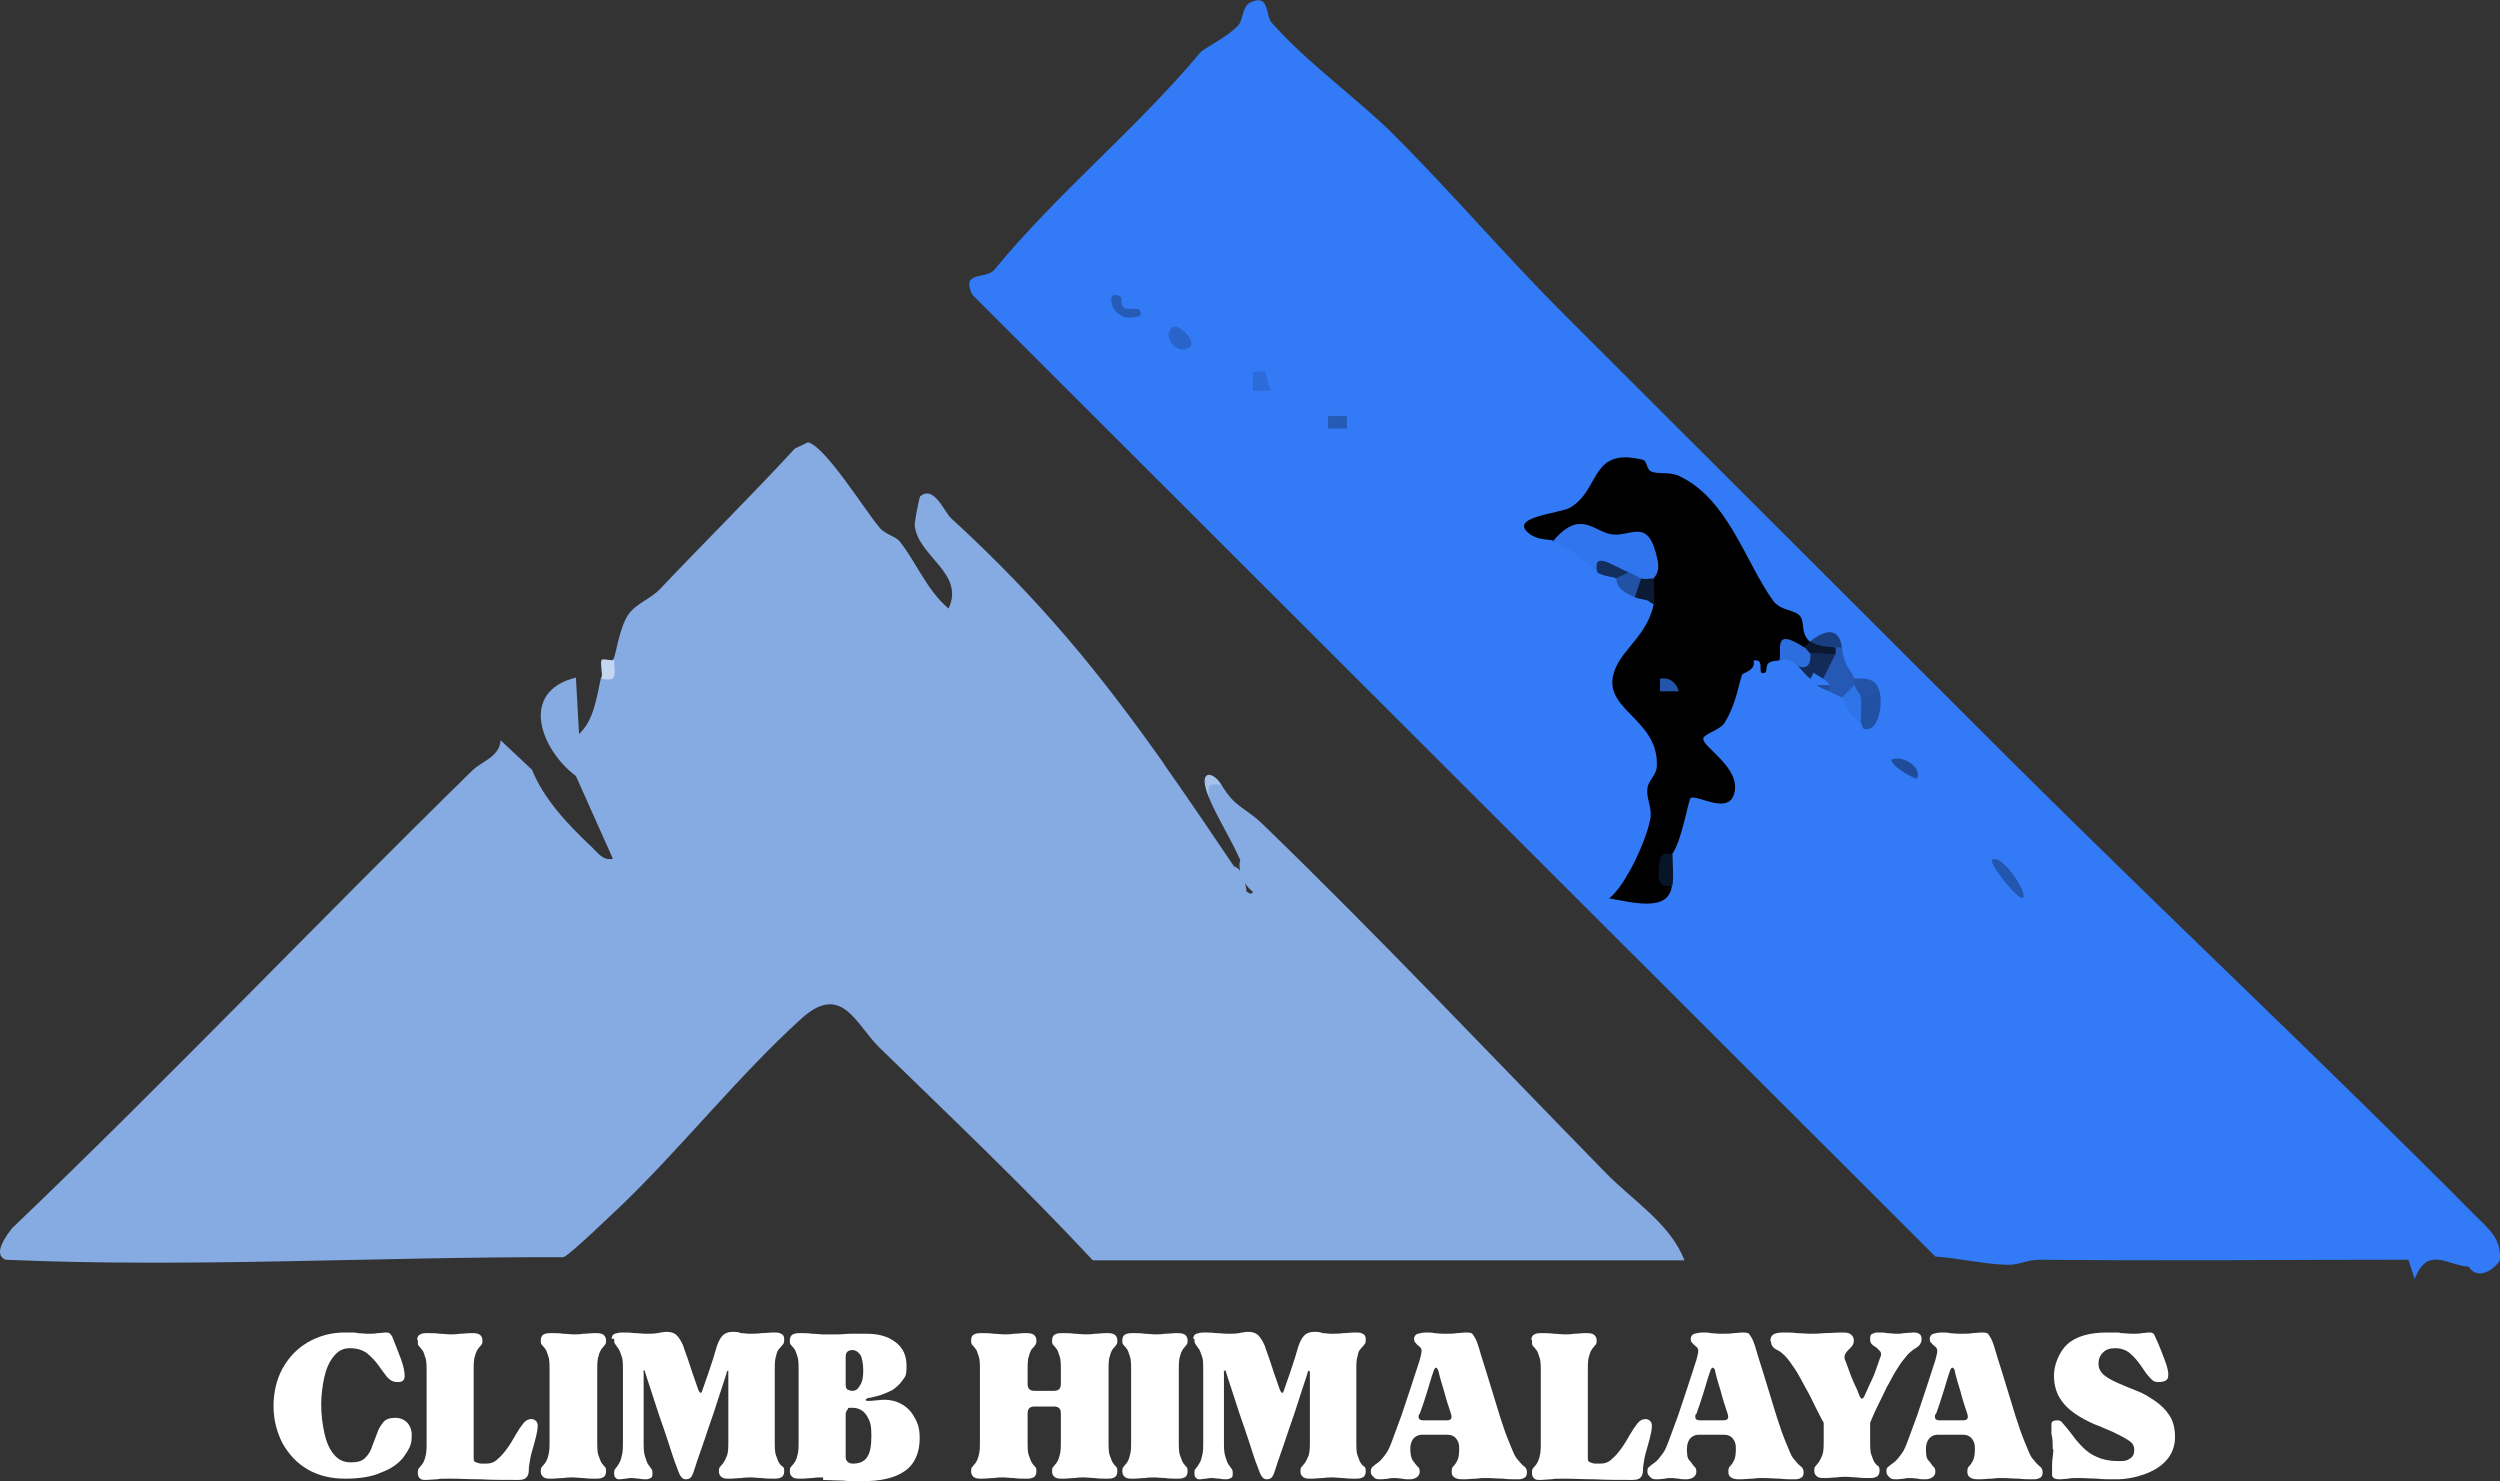 <?xml version="1.0" encoding="UTF-8"?>
<svg id="Layer_2" xmlns="http://www.w3.org/2000/svg" version="1.1" viewBox="0 0 398.5 236.1">
  <rect x="0" y="0" width="398.5" height="236.1" fill="#333333" stroke="none"/>
  <!-- Generator: Adobe Illustrator 29.0.1, SVG Export Plug-In . SVG Version: 2.1.0 Build 192)  -->
  <defs>
    <style>
      .st0 {
        fill: #2964ca;
      }

      .st1 {
        fill: #c5d6f0;
      }

      .st2 {
        fill: #2f73e9;
      }

      .st3 {
        fill: #0b1a35;
      }

      .st4 {
        fill: #2252a6;
      }

      .st5 {
        fill: #327af6;
      }

      .st6 {
        fill: #122b58;
      }

      .st7 {
        fill: #2356ae;
      }

      .st8 {
        fill: #86abe2;
      }

      .st9 {
        fill: #fff;
      }

      .st10 {
        fill: #3075ed;
      }

      .st11 {
        fill: #a6c2ea;
      }

      .st12 {
        fill: #255ab5;
      }

      .st13 {
        fill: #2254aa;
      }

      .st14 {
        fill: #0a1830;
      }

      .st15 {
        fill: #081428;
      }

      .st16 {
        fill: #2c6bd9;
      }

      .st17 {
        fill: #1f4c98;
      }

      .st18 {
        fill: #204f9f;
      }

      .st19 {
        fill: #132f60;
      }

      .st20 {
        fill: #255bb7;
      }

      .st21 {
        fill: #2253a8;
      }

      .st22 {
        fill: #1a3f80;
      }

      .st23 {
        fill: #2151a4;
      }

      .st24 {
        fill: #2d6edf;
      }

      .st25 {
        fill: #2559b5;
      }
    </style>
  </defs>
  <path class="st8" d="M185.6,121.9c3.6,5.1,7.2,10.4,11.1,16.2,1.4.4,1.8,2.5,2,4,.5.4.9.5,1,0-1.4-.9-2.5-3.5-2-5-1.6-3.6-3.9-7.2-5-10-.8-2.3-.2-3.7,2-2,2.2,3.7,3.7,3.5,6.6,6.3,18.6,18,36.6,37.1,54.7,55.6,4.3,4.4,10.3,8.1,12.5,13.9h-94.3c-10.9-11.7-22.5-22.7-34-33.9-3.8-3.7-6-10.5-12.5-4.6-10,9.1-18.7,20.1-28.4,29.5-1.5,1.4-8.5,8.2-9.5,8.5-29.5-.1-59.4,1.7-88.9.4-1.5-.6-1.1-2.3,1-5,24.9-23.8,48.7-48.8,73.3-72.9,1.6-1.6,4.4-2.2,4.6-4.9l5,4.7c1.9,4.7,5.7,8.7,9.4,12.2,1.1,1,1.8,2.3,3.5,2l-5.9-13.2c-5.5-4.1-9.2-13.4,0-15.7l.5,9c2.4-2.2,2.8-5.9,3.5-9,.5-1,1.2-2,2-3,.3-.2.9-5,2.4-7.1,1.2-1.7,3.6-2.5,5-4,7.1-7.5,14.5-14.8,21.5-22.4l2.1-1c2.8.7,9.1,10.9,11.4,13.6.9,1.1,2.6,1.4,3.2,2.2,2.4,2.9,4.4,7.9,7.8,10.7,2.7-5.7-5.1-8.4-5.4-13.4,0-.4.7-4.4.9-4.5,2.2-1.8,3.8,2.5,4.9,3.5,14.5,13.3,24,25.1,33.9,39.1"/>
  <path class="st5" d="M393.4,201.9c-3.2-.2-6.5-3.4-8.5,2l-1-3.1c-19.6,0-39.3.2-58.9,0-1.8,0-3.4.9-5,.8-3.3,0-8-1.1-11.5-1.3L155,47c-1.9-3.9,2.1-2.4,3.5-4,10-12.2,22.8-22.6,32.8-34.6.7-.8,4.3-2.4,6.1-4.4.8-.9.6-3,1.9-3.6,3.1-1.5,2.4,2.1,3.4,3.2,5.5,6.3,13.8,12.2,19.6,18,9.1,9.1,17.7,19.2,27,28.5,24.3,24.3,47.1,47,70.9,70.8,24.5,24.4,50.3,48.6,74.5,73,2.1,2.1,4,3.5,3.8,7-1.2,1.8-3.7,3.1-5,1h-.1Z"/>
  <path class="st1" d="M97.9,105.2c0,2.3.7,3.5-2,3,.2-.8-.3-2.6,0-3,.2-.3,1.7.2,2,0h0Z"/>
  <path class="st11" d="M194.7,125.1c-2.1-.2-2.2,0-2,2-1.9-4.5.6-4.3,2-2Z"/>
  <path d="M247.6,86.2c-.5-.3-2,0-3.5-.9-4.3-2.9,4.5-3.4,6.2-4.4,4.9-2.9,3.1-9.7,11.6-7.6.7.2.5,1.6,1.4,1.9,1,.4,2.7,0,4.2.6,7.9,3.6,10.6,13.6,15.1,19.9,1.3,1.8,3.6,1.4,4.4,2.6.7,1,0,2.7,1.5,4,.3.9,0,1.3-1,1-1.2.7-2.5,1.4-4,2,0,0-1.1,0-1.6.4-.6.7,0,1.6-.9,1.6s.4-2.4-1.5-2c.5,1.5-1.7,2-1.8,2.2-.7,2.1-1,4.8-2.8,7.7-.6,1.1-3.3,1.8-3.4,2.5-.2,1.4,6.2,4.7,4.9,8.9-1,3.3-5.9,0-6.9.6-.4.3-1.4,6.9-3,9-.9,1.1-1.8,3,0,5-.5,4.3-6.4,2.6-10,2,2.7-2.1,6.1-9.6,6.6-12.9.2-1.7-.7-3.1-.5-4.5,0-1.3,1.4-2.1,1.5-3.6.4-8.1-9.8-9.1-6.4-16.1,1.5-3,5-5.3,5.9-9.8-2-.9-1.8-2.9,0-4-1.1-1.5-1.9-3.3-2.4-5.5l-4.2.5c-3.1-1.4-6.2-1.8-9.4-1h0Z"/>
  <path class="st10" d="M263.6,92.2c-.6,1.9-1.5,2-2,0-1.2,1.8-2.4,1.1-2-1-1.8-.2-3.5-.2-5,0-2.6-2.3-3.1-2.9-7-5,4.4-5.2,6.5-1.3,9.5-1s5.7-2.8,7.1,4c.5,2.2-.6,2.8-.6,3h0Z"/>
  <path class="st25" d="M295.6,108.2c.9.3.9.6,0,1,.6,2,0,3.2-2,2-.5-.4-1.5-.6-2-1-.7-.3-.7-.6,0-1-.8-.2-1.1-.5-1-1-2.2-1.4-.3-3.7,2-4-.9-.3-.9-.6,0-1,.3-.9.6-.9,1,0,.4,3.4,1.6,3.7,2,5h0Z"/>
  <path class="st23" d="M299.6,110.2c.5,1.9,0,6.5-2.5,6-.3-.2-.3-.9-.5-1-1-1.6-2-3.4,0-4-1-2.1,1.8-2.3,3-1Z"/>
  <path class="st24" d="M287.6,103.2c.9-.8,1.4-.2,1,1,3.4.9.5,4-2,2-1-.8-1.4-1.3-3-1,.6-1.2-1.3-5.5,4-2Z"/>
  <path class="st6" d="M292.6,104.2l-2,4c-.4.2-1.1.2-2,0-1-.7-1.5-1.6-2-2,2.4.8,1.9-1.9,2-2,.2-1.5,2.8-.6,4,0h0Z"/>
  <path class="st2" d="M296.6,111.2c.2,1.2,0,2.7,0,4-2.3-1.5-2.2-3.3-3-4l2-2c1.8-.8,2.7.8,1,2h0Z"/>
  <path class="st7" d="M322.5,143.1c-.6.6-5-4.7-5-6,1.4-1.3,5.7,5.1,5,6Z"/>
  <path class="st4" d="M261.6,92.2c1.7.6,1.1,3.4-1,3-3.6-1.5-2.7-2.8-3-3-1.1-1.2-.5-1.5,2-1,.7.3,1.7.9,2,1h0Z"/>
  <path class="st19" d="M259.6,91.2l-2,1c-.4-.3-2.2-.3-3-1-.8-3.6,2.6-.9,5,0Z"/>
  <path class="st15" d="M266.6,136.1c0,1.6.2,3.4,0,5-2.4.7-2.4-1.2-2.1-3.5.4-2.6,1.8-1.1,2.1-1.5Z"/>
  <path class="st22" d="M288.6,102.2c2.5-2,4.6-2.1,5,1h-1c-1.2.8-4.2.7-4-1Z"/>
  <path class="st3" d="M263.6,92.2c0,1.2.2,2.9,0,4-.9-.7-2.1-.6-3-1l1-3c.5.2,1.4,0,2,0h0Z"/>
  <path class="st21" d="M299.6,110.2l-3,1c0-.6-.8-1.3-1-2v-1c1.8-.2,3.5,0,4,2Z"/>
  <path class="st0" d="M189.7,55.3c-1.7,1.5-4.5-1.3-3-3,.9-1.1,4.1,2,3,3Z"/>
  <path class="st17" d="M305.5,124.1c0,.2-4-1.8-4-3,2-.9,5.1,1.6,4,3Z"/>
  <path class="st16" d="M201.7,59.3c.1,0,.3,2.2,1,3h-3v-3c.6,0,1.8-.2,2,0h0Z"/>
  <path class="st20" d="M178.7,47.4c.1,0-.1,1.3.4,1.6,1.1.7,3-.5,2.7,1.3-5,1.9-5.9-5-3.1-2.9h0Z"/>
  <rect class="st12" x="211.7" y="66.3" width="3" height="2"/>
  <path class="st5" d="M290.6,108.2c.4.3.8.5,1,1-.2.5-.9.5-2,0-.4-.3-.6-.7-1-1l.5-1c.4.4,1,.6,1.5,1h0Z"/>
  <path class="st18" d="M291.6,109.2v1c-.2-.2-1.2-.3-2-1h2Z"/>
  <path class="st14" d="M292.6,103.2v1c-1,.2-3.5-.3-4,0-.4-.3-.6-.8-1-1,.4-.3.6-.7,1-1,.9.8,2.8.9,4,1Z"/>
  <path class="st13" d="M267.6,110.2h-3v-2c1.4-.3,2.6.5,3,2Z"/>
  <g>
    <path class="st9" d="M43.6,224.1c0-2.2.5-4.2,1.4-5.9,1-1.8,2.3-3.2,4-4.2s3.7-1.6,5.9-1.6,1.6,0,2.1.1c.5,0,1.1.1,1.7.1s1,0,1.5-.1c.5,0,.9-.1,1.2-.1s.5,0,.6.1c.2,0,.3.3.5.5.5,1.3,1,2.5,1.4,3.6s.6,2,.6,2.7-.3,1-1.1,1-1.2-.3-1.7-.8c-.4-.5-.9-1.2-1.4-1.9s-1.1-1.3-1.8-1.9c-.7-.5-1.6-.8-2.7-.8s-1.9.4-2.6,1.3c-.7.8-1.2,2-1.5,3.3-.3,1.4-.5,2.8-.5,4.4s.2,3.1.5,4.5.8,2.6,1.5,3.4c.7.9,1.6,1.3,2.7,1.3s1.8-.2,2.3-.7.9-1.1,1.1-1.8c.3-.7.5-1.4.8-2.1.2-.7.6-1.3,1-1.8s1.1-.7,1.9-.7,1.6.3,2.1,1,.6,1.5.5,2.4c0,1-.6,1.9-1.3,2.9-.8,1-1.9,1.8-3.5,2.4-1.5.7-3.5,1-5.8,1s-4.3-.5-6-1.5-3-2.4-4-4.2c-.9-1.8-1.4-3.7-1.4-5.9h0Z"/>
    <path class="st9" d="M66.5,213.6c0-.5.2-.8.5-.9.3-.2.8-.2,1.3-.2s1.1,0,1.8.1c.6,0,1.2.1,1.6.1s1,0,1.6-.1c.6,0,1.2-.1,1.8-.1s.9,0,1.3.2c.3.2.5.5.5.9s0,.6-.2.8-.3.4-.5.6c-.2.3-.4.7-.5,1.2-.2.5-.2,1.3-.2,2.4v13.7c0,.4,0,.7.4.8s.5.2.8.2h.8c.7,0,1.3-.2,1.8-.7.6-.5,1.1-1.1,1.6-1.8s.9-1.4,1.3-2.1.8-1.3,1.2-1.8c.4-.5.8-.7,1.3-.7s1.1.4,1,1.2c0,.8-.4,2.2-1,4.3-.2.8-.3,1.5-.4,2.2,0,.6,0,1.1-.3,1.5-.2.3-.6.5-1.3.5-2.3,0-4.3,0-6.1-.1-1.8,0-3.4-.1-4.9-.1s-1.4,0-2,.1c-.6,0-1.2.1-1.7.1s-.8,0-1-.2c-.3-.2-.4-.5-.4-.9s0-.6.2-.8.3-.4.5-.6c.2-.3.4-.7.5-1.2.2-.6.2-1.4.2-2.4v-11c0-1.1,0-1.9-.2-2.4-.2-.6-.3-1-.5-1.2-.2-.3-.4-.5-.5-.6-.2-.2-.2-.4-.2-.8v-.2h-.1Z"/>
    <path class="st9" d="M86.2,234.6c0-.3,0-.6.2-.8s.3-.4.5-.6c.2-.3.4-.7.5-1.2.2-.6.2-1.4.2-2.4v-11c0-1.1,0-1.9-.2-2.4-.2-.6-.3-1-.5-1.2-.2-.3-.4-.5-.5-.6-.2-.2-.2-.4-.2-.8s.2-.8.5-.9c.3-.2.8-.2,1.3-.2s1.1,0,1.8.1c.6,0,1.2.1,1.6.1s1,0,1.6-.1c.6,0,1.2-.1,1.8-.1s.9,0,1.3.2c.3.2.5.5.5.9s0,.6-.2.8-.3.4-.5.6c-.2.3-.4.7-.5,1.2-.2.5-.2,1.3-.2,2.4v11c0,1.1,0,1.9.2,2.4s.3.9.5,1.2.4.5.5.6c.2.2.2.4.2.8s-.2.8-.5.9c-.3.2-.8.2-1.3.2s-1.1,0-1.8-.1c-.6,0-1.2-.1-1.6-.1s-1,0-1.6.1c-.6,0-1.2.1-1.8.1s-1,0-1.3-.2-.5-.5-.5-.9Z"/>
    <path class="st9" d="M97.5,213.4c0-.4.2-.7.5-.8s.7-.2,1.2-.2,1.2,0,1.9.1c.7,0,1.3.1,1.9.1s1.2,0,1.8-.1c.5-.1,1-.2,1.5-.2s1,.1,1.4.4.8.9,1.2,1.8c0,0,.2.7.7,2,.4,1.3,1,3,1.7,5,.3.7.5.7.7,0,.7-2,1.3-3.7,1.7-5,.4-1.4.6-2,.6-2,.3-.9.7-1.5,1.1-1.8s.9-.4,1.4-.4.9,0,1.3.2c.5,0,.9.1,1.4.1s1.3,0,1.9-.1c.7,0,1.3-.1,1.9-.1s.9,0,1.2.2c.3.1.5.4.5.8s0,.7-.2.9-.3.4-.6.7c-.2.2-.4.6-.5,1.2-.2.5-.2,1.3-.2,2.4v11c0,1.1,0,1.9.2,2.4s.3.9.5,1.2.4.5.6.6c.2.2.2.4.2.8s-.2.8-.5.9c-.3.2-.8.2-1.3.2s-1.1,0-1.8-.1c-.6,0-1.2-.1-1.6-.1s-1,0-1.6.1c-.6,0-1.2.1-1.8.1s-1,0-1.3-.2-.5-.5-.5-.9,0-.6.2-.8.3-.4.5-.6c.2-.3.4-.7.6-1.2.2-.6.2-1.4.2-2.4v-10.9s0-.1,0-.2c0,0-.2,0-.2.1-.2.7-.5,1.6-.9,2.8s-.8,2.5-1.3,4c-.5,1.4-1,2.9-1.5,4.4s-1,2.8-1.4,4.1c-.2.7-.4,1.2-.6,1.5s-.5.4-.9.4-.6-.2-.8-.5c-.2-.3-.4-.8-.6-1.4-.5-1.2-.9-2.6-1.4-4.1s-1-3-1.5-4.4c-.5-1.5-.9-2.8-1.3-4s-.7-2.1-.9-2.8c0-.1,0-.2-.2-.1-.2,0,0,.1,0,.2v10.9c0,1.1,0,1.9.2,2.5s.3,1,.5,1.3.4.5.5.7c.2.2.2.5.2.8s0,.6-.3.7c-.2.1-.4.2-.7.2s-.7,0-1.1-.1c-.4,0-.8-.1-1.1-.1s-.6,0-1,.1c-.4,0-.7.1-1,.1s-.5,0-.6-.2c-.2-.1-.3-.3-.3-.7s0-.6.2-.8.3-.4.5-.7.4-.7.5-1.3c.2-.6.2-1.4.2-2.5v-11c0-1.1,0-1.9-.2-2.4s-.3-.9-.5-1.2-.4-.5-.5-.7c-.2-.2-.2-.5-.2-.9h-.2,0Z"/>
    <path class="st9" d="M131.1,235.5c-.5,0-1,0-1.6.1-.6,0-1.2.1-1.8.1s-1,0-1.3-.2-.5-.5-.5-.9,0-.6.2-.8.3-.4.5-.6c.2-.3.4-.7.5-1.2.2-.6.2-1.4.2-2.4v-11c0-1.1,0-1.9-.2-2.4-.2-.6-.3-1-.5-1.2-.2-.3-.4-.5-.5-.6-.2-.2-.2-.4-.2-.8s.2-.8.5-.9c.3-.2.8-.2,1.3-.2s1.1,0,1.8.1c.6,0,1.2.1,1.6.1h2.4c.7,0,1.4-.1,2.1-.1h2.6c1.8,0,3.3.4,4.5,1.3s1.8,2.1,1.8,3.8-.2,1.7-.7,2.4c-.4.6-1,1.1-1.6,1.5-.6.3-1.3.6-1.9.8-.7.2-1.2.3-1.6.4-.4,0-.7.2-.7.3s0,.2.3.2.7,0,1.6-.1c1.4-.2,2.6,0,3.6.5s1.8,1.3,2.3,2.3c.6,1,.8,2,.8,3.2,0,2.4-.8,4.2-2.4,5.3-1.6,1.1-3.8,1.6-6.7,1.6s-2,0-3.2-.1c-1.2,0-2.3-.1-3.1-.1v-.4h-.1ZM134.8,225.4v6.8c0,.4.1.6.3.8s.5.3.8.3c1.1,0,1.8-.3,2.3-1s.7-1.8.7-3.5-.2-2.2-.7-3.1c-.5-.8-1.3-1.3-2.3-1.3s-.6,0-.8.3c-.2.2-.3.4-.3.8h0ZM134.8,220.7c0,.4.1.7.3.8s.5.2.8.2c.5,0,.9-.3,1.2-.9.4-.6.5-1.4.5-2.4s-.2-2.1-.5-2.5c-.4-.5-.8-.7-1.2-.7-.8,0-1.1.4-1.1,1.1v4.5h0Z"/>
    <path class="st9" d="M154.8,213.6c0-.5.2-.8.5-.9.3-.2.8-.2,1.3-.2s1.1,0,1.8.1c.6,0,1.2.1,1.6.1s1,0,1.6-.1c.6,0,1.2-.1,1.8-.1s.9,0,1.3.2c.3.2.5.5.5.9s0,.6-.2.8c-.1.2-.3.4-.5.6-.2.3-.4.7-.5,1.2-.2.5-.2,1.3-.2,2.4v2c0,.8.4,1.1,1.1,1.1h3.1c.8,0,1.1-.4,1.1-1.1v-2c0-1.1,0-1.9-.2-2.4-.2-.6-.3-1-.5-1.2-.2-.3-.4-.5-.5-.6-.2-.2-.2-.4-.2-.8s.2-.8.5-.9c.3-.2.8-.2,1.3-.2s1.1,0,1.8.1c.6,0,1.2.1,1.6.1s1,0,1.6-.1c.6,0,1.2-.1,1.8-.1s.9,0,1.3.2c.3.2.5.5.5.9s0,.6-.2.8c-.1.2-.3.4-.5.6-.2.3-.4.7-.5,1.2-.2.5-.2,1.3-.2,2.4v11c0,1.1,0,1.9.2,2.4s.3.9.5,1.2.4.5.5.6c.2.2.2.4.2.8s-.2.8-.5.9c-.3.2-.8.2-1.3.2s-1.2,0-1.8-.1c-.6,0-1.2-.1-1.6-.1s-1,0-1.6.1c-.6,0-1.2.1-1.8.1s-1,0-1.3-.2-.5-.5-.5-.9,0-.6.2-.8.3-.4.5-.6c.2-.3.4-.7.5-1.2.2-.6.2-1.4.2-2.4v-4.3c0-.8-.4-1.1-1.1-1.1h-3.1c-.8,0-1.1.4-1.1,1.1v4.3c0,1.1,0,1.9.2,2.4s.3.9.5,1.2.4.5.5.6c.2.2.2.4.2.8s-.2.8-.5.9c-.3.2-.8.2-1.3.2s-1.2,0-1.8-.1c-.6,0-1.2-.1-1.6-.1s-1,0-1.6.1c-.6,0-1.2.1-1.8.1s-1,0-1.3-.2-.5-.5-.5-.9,0-.6.2-.8.3-.4.5-.6c.2-.3.4-.7.5-1.2.2-.6.2-1.4.2-2.4v-11c0-1.1,0-1.9-.2-2.4-.2-.6-.3-1-.5-1.2-.2-.3-.4-.5-.5-.6-.2-.2-.2-.4-.2-.8Z"/>
    <path class="st9" d="M178.9,234.6c0-.3,0-.6.2-.8s.3-.4.5-.6c.2-.3.4-.7.5-1.2.2-.6.2-1.4.2-2.4v-11c0-1.1,0-1.9-.2-2.4-.2-.6-.3-1-.5-1.2-.2-.3-.4-.5-.5-.6-.2-.2-.2-.4-.2-.8s.2-.8.5-.9c.3-.2.8-.2,1.3-.2s1.1,0,1.8.1c.6,0,1.2.1,1.6.1s1,0,1.6-.1c.6,0,1.2-.1,1.8-.1s.9,0,1.3.2c.3.2.5.5.5.9s0,.6-.2.8-.3.4-.5.6c-.2.3-.4.7-.5,1.2-.2.5-.2,1.3-.2,2.4v11c0,1.1,0,1.9.2,2.4s.3.9.5,1.2.4.5.5.6c.2.2.2.4.2.8s-.2.8-.5.9c-.3.2-.8.2-1.3.2s-1.1,0-1.8-.1c-.6,0-1.2-.1-1.6-.1s-1,0-1.6.1c-.6,0-1.2.1-1.8.1s-1,0-1.3-.2-.5-.5-.5-.9Z"/>
    <path class="st9" d="M190.2,213.4c0-.4.2-.7.5-.8s.7-.2,1.2-.2,1.2,0,1.9.1c.7,0,1.3.1,1.9.1s1.2,0,1.8-.1c.5-.1,1-.2,1.5-.2s1,.1,1.4.4.8.9,1.2,1.8c0,0,.2.7.7,2,.4,1.3,1,3,1.7,5,.3.7.5.7.7,0,.7-2,1.3-3.7,1.7-5,.4-1.4.6-2,.6-2,.3-.9.7-1.5,1.1-1.8.4-.3.9-.4,1.4-.4s.9,0,1.3.2c.5,0,.9.1,1.4.1s1.3,0,1.9-.1c.7,0,1.3-.1,1.9-.1s.9,0,1.2.2c.3.1.5.4.5.8s0,.7-.2.9-.3.4-.6.7-.4.6-.5,1.2c-.2.5-.2,1.3-.2,2.4v11c0,1.1,0,1.9.2,2.4s.3.9.5,1.2.4.5.6.6c.2.2.2.4.2.8s-.2.8-.5.9c-.3.2-.8.2-1.3.2s-1.1,0-1.8-.1c-.6,0-1.2-.1-1.6-.1s-1,0-1.6.1c-.6,0-1.2.1-1.8.1s-1,0-1.3-.2-.5-.5-.5-.9,0-.6.2-.8.3-.4.5-.6c.2-.3.4-.7.6-1.2.2-.6.2-1.4.2-2.4v-10.9s0-.1-.1-.2c0,0-.2,0-.2.1-.2.7-.5,1.6-.9,2.8s-.8,2.5-1.3,4c-.5,1.4-1,2.9-1.5,4.4s-1,2.8-1.4,4.1c-.2.7-.4,1.2-.6,1.5-.2.3-.5.4-.9.4s-.6-.2-.8-.5-.4-.8-.6-1.4c-.5-1.2-.9-2.6-1.4-4.1s-1-3-1.5-4.4c-.5-1.5-.9-2.8-1.3-4-.4-1.2-.7-2.1-.9-2.8,0-.1,0-.2-.2-.1-.2,0-.1.1-.1.2v10.9c0,1.1,0,1.9.2,2.5s.3,1,.5,1.3.4.5.5.7c.2.2.2.5.2.8s0,.6-.3.7c-.2.1-.4.2-.7.2s-.7,0-1.1-.1c-.4,0-.8-.1-1.1-.1s-.6,0-1,.1c-.4,0-.7.1-1,.1s-.5,0-.6-.2c-.2-.1-.3-.3-.3-.7s0-.6.2-.8.3-.4.5-.7.4-.7.5-1.3c.2-.6.2-1.4.2-2.5v-11c0-1.1,0-1.9-.2-2.4s-.3-.9-.5-1.2-.4-.5-.5-.7c-.2-.2-.2-.5-.2-.9h-.2,0Z"/>
    <path class="st9" d="M218.5,234.6c0-.4.1-.6.3-.8s.5-.4.9-.7.8-.8,1.3-1.5c.3-.4.6-1.1,1-2.2s.9-2.4,1.4-3.8l1.5-4.5c.5-1.6,1-3,1.4-4.3.2-.7.3-1.2.3-1.5s-.2-.6-.4-.7c-.2-.2-.4-.3-.5-.5-.2-.1-.3-.4-.3-.7s.2-.7.6-.8c.4-.1.8-.2,1.3-.2s1,0,1.3.1c.3,0,.9.1,1.6.1s1.6,0,2-.1c.5,0,1-.1,1.4-.1s.6,0,.9.1c.2,0,.4.4.7.9.3.6.6,1.6,1,3,.4,1.3.9,2.8,1.4,4.5.5,1.6,1,3.3,1.5,4.9s1,3,1.5,4.2.8,2,1.1,2.4c.5.6.9,1.1,1.2,1.3s.5.5.5,1-.2.8-.5.9c-.3.2-.7.2-1.2.2s-1.3,0-2.1-.1c-.8,0-1.7-.1-2.6-.1s-1,0-1.7.1c-.7,0-1.3.1-1.9.1s-1,0-1.4-.2-.6-.5-.6-.9,0-.8.3-1c.2-.2.4-.5.6-.9.2-.4.3-1,.3-1.9s-.2-1.2-.5-1.6-.8-.6-1.3-.6h-4.2c-.5,0-.9.2-1.3.6-.3.4-.5.9-.5,1.6s.1,1.5.4,1.9c.3.4.5.7.7.9.3.2.4.5.4.9s-.2.7-.5.9-.7.3-1.1.3-.9,0-1.2-.1c-.3,0-.7-.1-1.1-.1s-.8,0-1.1.1c-.3,0-.7.1-1.2.1s-.8,0-1.1-.3-.5-.5-.5-.9h0ZM226.2,225.4c-.2.7,0,1,.7,1h3.7c.7,0,.9-.3.7-1-.4-1.2-.8-2.4-1.1-3.6-.4-1.3-.7-2.3-.9-3.2-.1-.4-.3-.6-.4-.6s-.3.2-.4.6c-.3.8-.6,1.9-1,3.2s-.8,2.5-1.2,3.6h-.1Z"/>
    <path class="st9" d="M244.1,213.6c0-.5.2-.8.5-.9.3-.2.8-.2,1.3-.2s1.1,0,1.8.1c.6,0,1.2.1,1.6.1s1,0,1.6-.1c.6,0,1.2-.1,1.8-.1s.9,0,1.3.2c.3.2.5.5.5.9s0,.6-.2.8-.3.4-.5.6c-.2.3-.4.7-.5,1.2-.2.5-.2,1.3-.2,2.4v13.7c0,.4,0,.7.4.8.3.1.5.2.8.2h.8c.7,0,1.3-.2,1.8-.7.6-.5,1.1-1.1,1.6-1.8s.9-1.4,1.3-2.1.8-1.3,1.2-1.8c.4-.5.8-.7,1.3-.7s1.1.4,1,1.2c0,.8-.4,2.2-1,4.3-.2.8-.3,1.5-.4,2.2,0,.6,0,1.1-.3,1.5-.2.3-.6.5-1.3.5-2.3,0-4.3,0-6.1-.1-1.8,0-3.4-.1-4.9-.1s-1.4,0-2,.1c-.6,0-1.2.1-1.7.1s-.8,0-1-.2c-.3-.2-.4-.5-.4-.9s0-.6.2-.8.3-.4.5-.6c.2-.3.4-.7.5-1.2.2-.6.2-1.4.2-2.4v-11c0-1.1,0-1.9-.2-2.4-.2-.6-.3-1-.5-1.2-.2-.3-.4-.5-.5-.6-.2-.2-.2-.4-.2-.8v-.2h-.1Z"/>
    <path class="st9" d="M262.6,234.6c0-.4,0-.6.3-.8.2-.2.5-.4.9-.7s.8-.8,1.3-1.5c.3-.4.6-1.1,1-2.2s.9-2.4,1.4-3.8l1.5-4.5c.5-1.6,1-3,1.4-4.3.2-.7.3-1.2.3-1.5s-.2-.6-.4-.7c-.2-.2-.4-.3-.5-.5-.2-.1-.3-.4-.3-.7s.2-.7.6-.8.8-.2,1.3-.2,1,0,1.3.1c.3,0,.9.1,1.6.1s1.6,0,2-.1c.5,0,1-.1,1.4-.1s.6,0,.9.1c.2,0,.4.4.7.9.3.6.6,1.6,1,3,.4,1.3.9,2.8,1.4,4.5.5,1.6,1,3.3,1.5,4.9s1,3,1.5,4.2.8,2,1.1,2.4c.5.6.9,1.1,1.2,1.3.3.2.5.5.5,1s-.2.8-.5.9c-.3.2-.7.2-1.2.2s-1.3,0-2.1-.1c-.8,0-1.7-.1-2.6-.1s-1,0-1.7.1c-.7,0-1.3.1-1.9.1s-1,0-1.4-.2-.6-.5-.6-.9,0-.8.3-1c.2-.2.4-.5.6-.9s.3-1,.3-1.9-.2-1.2-.5-1.6-.8-.6-1.3-.6h-4.2c-.5,0-.9.2-1.3.6-.3.4-.5.9-.5,1.6s0,1.5.4,1.9.5.7.7.9c.3.2.4.5.4.9s-.2.7-.5.9-.7.3-1.1.3-.9,0-1.2-.1c-.3,0-.7-.1-1.1-.1s-.8,0-1.1.1c-.3,0-.7.1-1.2.1s-.8,0-1.1-.3-.5-.5-.5-.9h0ZM270.3,225.4c-.2.7,0,1,.7,1h3.7c.7,0,.9-.3.7-1-.4-1.2-.8-2.4-1.1-3.6-.4-1.3-.7-2.3-.9-3.2,0-.4-.3-.6-.4-.6s-.3.2-.4.6c-.3.8-.6,1.9-1,3.2s-.8,2.5-1.2,3.6h-.1Z"/>
    <path class="st9" d="M282.2,213.7c0-.5.2-.8.5-1s.9-.3,1.6-.3,1.4,0,2.1.1c.7,0,1.4.1,2,.1s1.4,0,2.4-.1c1,0,1.9-.1,2.6-.1s1.3,0,1.6.3c.3.2.5.5.5,1s-.2.8-.5,1.1-.6.6-.8.9c-.2.3-.3.8,0,1.3.5,1.4.9,2.5,1.3,3.4.4.8.7,1.5.9,2.1.3.6.5.6.8,0s.6-1.4,1.1-2.4.9-2.3,1.4-3.7c.2-.4.2-.7,0-1-.2-.2-.4-.4-.6-.6-.2-.1-.5-.3-.7-.5s-.3-.4-.3-.8,0-.8.4-.9c.3-.2.6-.2,1-.2s.9,0,1.3.1c.5,0,.9.1,1.4.1s.8,0,1.3-.1c.5,0,1-.1,1.4-.1s.7,0,1,.2.4.4.4.9-.3,1-.8,1.3-1,.7-1.4,1.1c-.5.6-1.1,1.3-1.7,2.3-.6.9-1.1,2-1.7,3-.5,1.1-1,2.1-1.5,3.1s-.8,1.8-1.1,2.5v2.7c0,1.1,0,1.9.2,2.4s.3.9.5,1.2.4.5.6.6c.2.2.2.4.2.8s-.2.8-.5.9c-.3.2-.8.2-1.3.2s-1.1,0-1.8-.1c-.6,0-1.2-.1-1.6-.1s-1,0-1.6.1c-.6,0-1.2.1-1.8.1s-1,0-1.3-.2-.5-.5-.5-.9,0-.6.2-.8.3-.4.5-.6c.2-.3.4-.7.6-1.2.2-.6.2-1.4.2-2.4v-2.7c-.4-.7-.8-1.5-1.3-2.5s-1-2.1-1.6-3.1c-.6-1.1-1.1-2.1-1.7-3s-1.1-1.6-1.6-2.1-.9-.8-1.4-1c-.5-.3-.8-.7-.8-1.3h-.1Z"/>
    <path class="st9" d="M300.7,234.6c0-.4,0-.6.3-.8.2-.2.5-.4.9-.7s.8-.8,1.3-1.5c.3-.4.6-1.1,1-2.2s.9-2.4,1.4-3.8l1.5-4.5c.5-1.6,1-3,1.4-4.3.2-.7.3-1.2.3-1.5s-.2-.6-.4-.7c-.2-.2-.4-.3-.5-.5-.2-.1-.3-.4-.3-.7s.2-.7.6-.8.8-.2,1.3-.2,1,0,1.3.1c.3,0,.9.1,1.6.1s1.6,0,2-.1c.5,0,1-.1,1.4-.1s.6,0,.9.1c.2,0,.4.4.7.9.3.6.6,1.6,1,3,.4,1.3.9,2.8,1.4,4.5.5,1.6,1,3.3,1.5,4.9s1,3,1.5,4.2.8,2,1.1,2.4c.5.6.9,1.1,1.2,1.3.3.2.5.5.5,1s-.2.8-.5.9c-.3.2-.7.2-1.2.2s-1.3,0-2.1-.1c-.8,0-1.7-.1-2.6-.1s-1,0-1.7.1c-.7,0-1.3.1-1.9.1s-1,0-1.4-.2-.6-.5-.6-.9,0-.8.3-1c.2-.2.4-.5.6-.9s.3-1,.3-1.9-.2-1.2-.5-1.6-.8-.6-1.3-.6h-4.2c-.5,0-.9.2-1.3.6-.3.4-.5.9-.5,1.6s0,1.5.4,1.9.5.7.7.9c.3.2.4.5.4.9s-.2.7-.5.9-.7.3-1.1.3-.9,0-1.2-.1c-.3,0-.7-.1-1.1-.1s-.8,0-1.1.1c-.3,0-.7.1-1.2.1s-.8,0-1.1-.3-.5-.5-.5-.9h0ZM308.5,225.4c-.2.7,0,1,.7,1h3.7c.7,0,.9-.3.7-1-.4-1.2-.8-2.4-1.1-3.6-.4-1.3-.7-2.3-.9-3.2,0-.4-.3-.6-.4-.6s-.3.2-.4.6c-.3.8-.6,1.9-1,3.2s-.8,2.5-1.2,3.6h-.1Z"/>
    <path class="st9" d="M327.2,231c0-.9,0-1.8-.2-2.4v-1.6c0-.4.3-.6.9-.6s.7.2,1.1.7c.4.4.8,1,1.3,1.6.5.7,1,1.3,1.7,2s1.4,1.2,2.4,1.6c.9.4,2,.6,3.3.6s1.3-.1,1.8-.4.7-.7.7-1.4-.3-1.1-.9-1.5-1.4-.8-2.4-1.3c-1-.4-2-.9-3.1-1.3-1.1-.5-2.1-1-3.1-1.7s-1.8-1.5-2.4-2.5-.9-2.2-.9-3.6.7-3.6,2.1-4.9c1.4-1.3,3.6-1.9,6.4-1.9s1.6,0,2.2.1c.6,0,1.2.1,1.9.1s1,0,1.4-.1c.4,0,.8-.1,1.1-.1s.5,0,.6.1c.2,0,.3.3.4.5.7,1.5,1.2,2.8,1.6,3.9.4,1.1.6,1.9.5,2.5,0,.6-.6.9-1.5.9s-1-.3-1.5-.8-.9-1.2-1.4-1.9-1-1.3-1.7-1.9c-.6-.5-1.4-.8-2.3-.8s-1.5.2-2,.7-.7,1.1-.7,1.8.3,1.3.9,1.8,1.4.9,2.3,1.3,1.9.8,2.9,1.2c1.1.4,2,1,2.9,1.6s1.7,1.4,2.3,2.3.9,2.1.9,3.5-.5,2.7-1.4,3.7-2.1,1.7-3.5,2.2-2.9.8-4.5.8-2.1,0-3-.1c-.8,0-1.8-.1-2.9-.1s-1.3,0-1.7.1c-.4,0-.9.1-1.5.1s-1-.2-1.1-.6v-1.8c0-.7.2-1.5.2-2.4h0Z"/>
  </g>
</svg>
